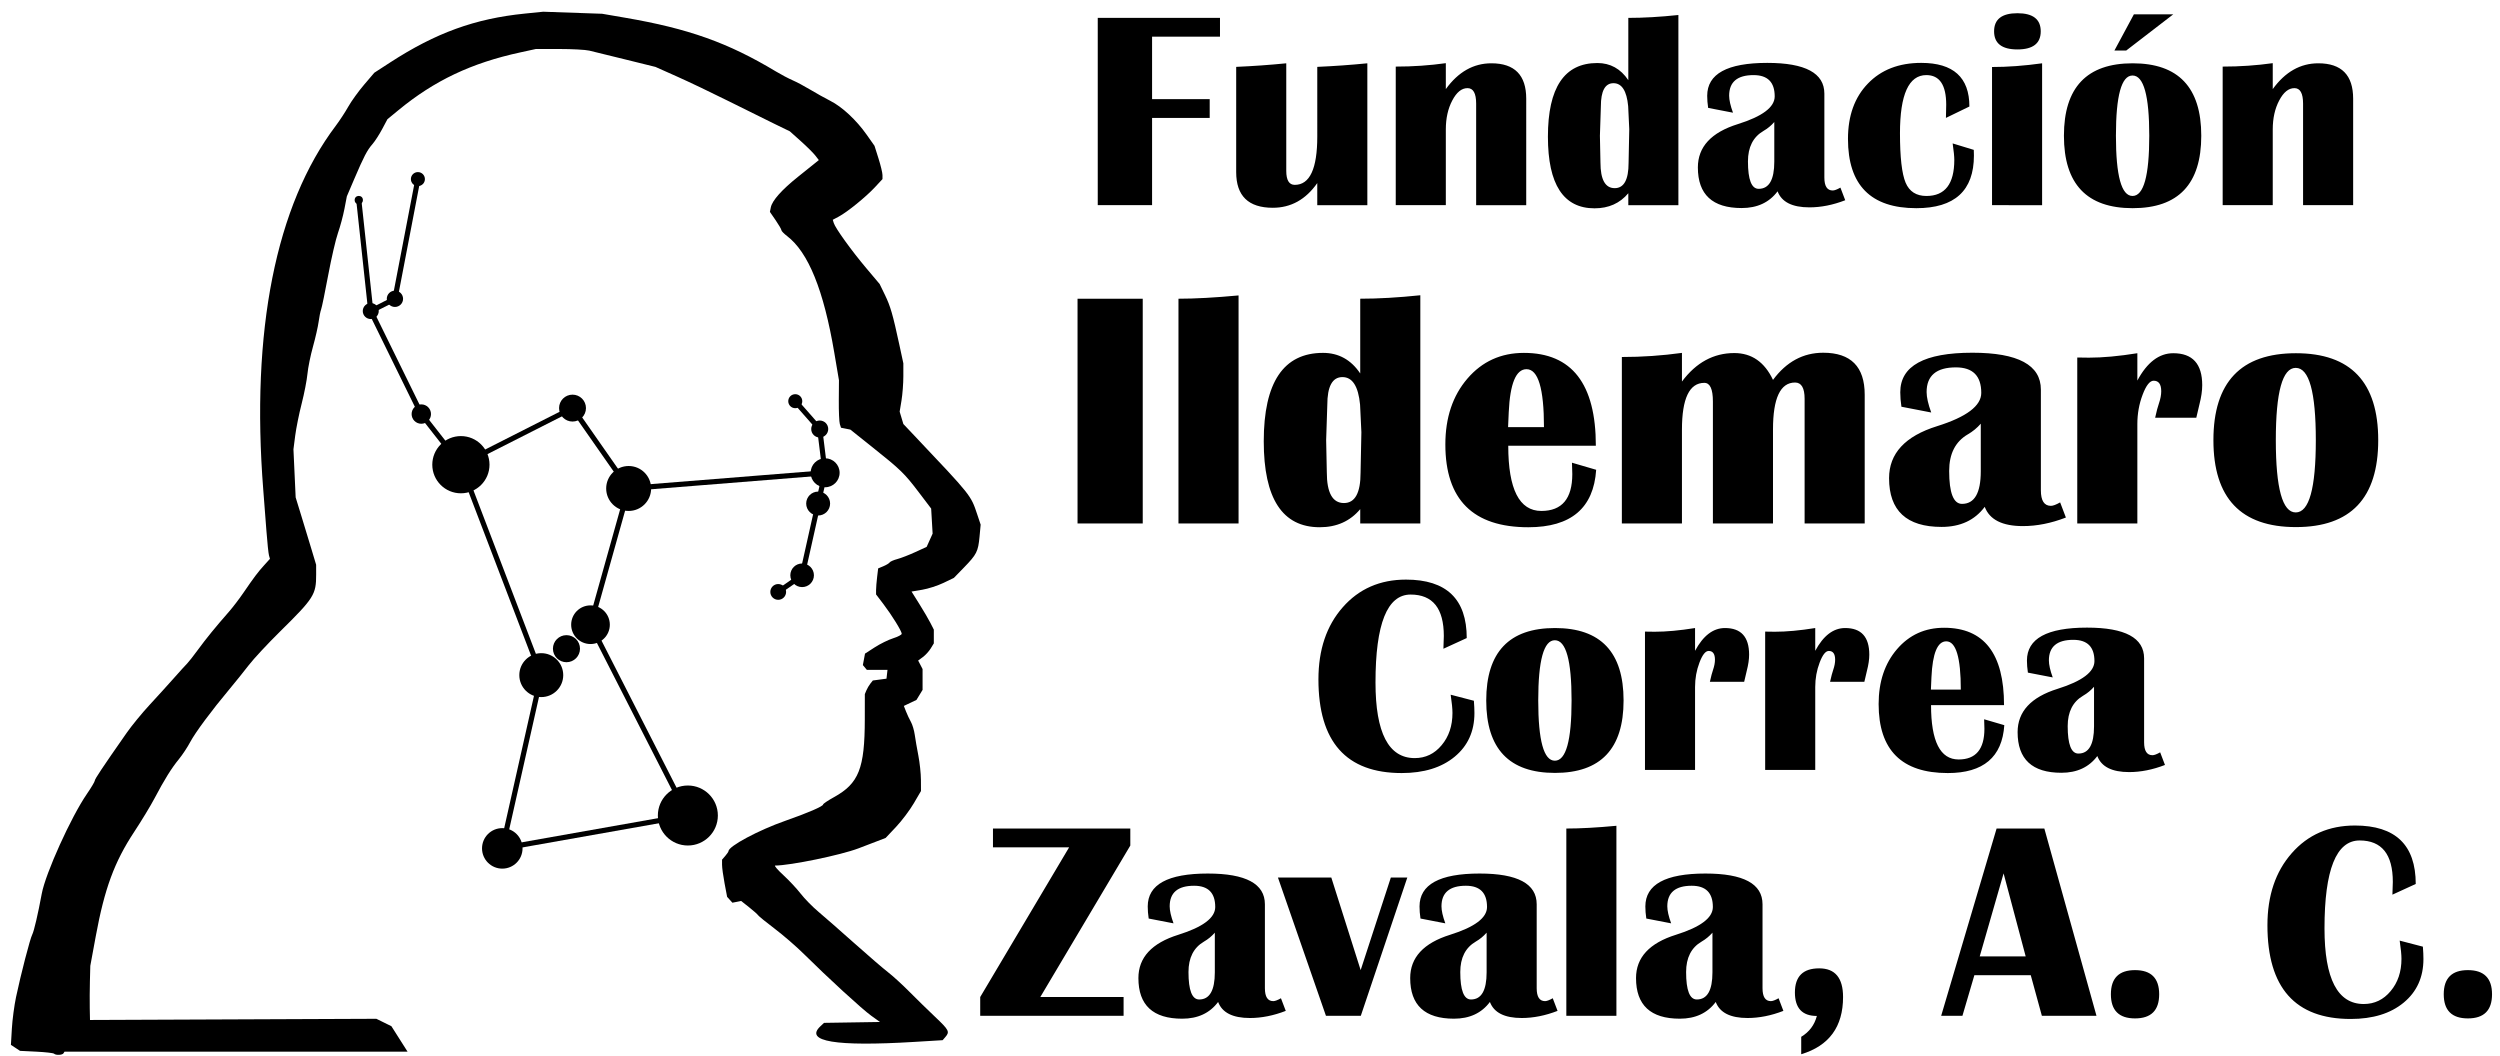 <?xml version="1.0" encoding="UTF-8" standalone="no"?>
<svg
   viewBox="0 0 474.51 200.4"
   version="1.1"
   id="svg8"
   sodipodi:docname="ilde-silueta.svg"
   xml:space="preserve"
   inkscape:version="1.4 (e7c3feb1, 2024-10-09)"
   xmlns:inkscape="http://www.inkscape.org/namespaces/inkscape"
   xmlns:sodipodi="http://sodipodi.sourceforge.net/DTD/sodipodi-0.dtd"
   xmlns="http://www.w3.org/2000/svg"
   xmlns:svg="http://www.w3.org/2000/svg"><defs
     id="defs8" /><sodipodi:namedview
     id="namedview8"
     pagecolor="#ffffff"
     bordercolor="#666666"
     borderopacity="1.0"
     inkscape:showpageshadow="2"
     inkscape:pageopacity="0.0"
     inkscape:pagecheckerboard="0"
     inkscape:deskcolor="#d1d1d1"
     inkscape:zoom="1.9516409"
     inkscape:cx="248.25264"
     inkscape:cy="118.87433"
     inkscape:window-width="1920"
     inkscape:window-height="1027"
     inkscape:window-x="0"
     inkscape:window-y="25"
     inkscape:window-maximized="0"
     inkscape:current-layer="svg8" /><path
     style="fill:#000000;stroke-width:0.228"
     d="m 10.255,199.995 c -0.125,-0.126 -1.628,-0.298 -3.341,-0.383 l -3.113,-0.154 -0.865,-0.567 -0.865,-0.567 0.181,-3.085 c 0.1,-1.697 0.455,-4.387 0.79,-5.978 0.912,-4.326 2.673,-11.124 3.079,-11.883 0.326,-0.609 1.088,-3.881 1.807,-7.757 0.717,-3.864 5.546,-14.537 8.565,-18.929 0.825,-1.2 1.499,-2.334 1.499,-2.522 0,-0.313 1.447,-2.482 6.046,-9.063 0.961,-1.374 2.926,-3.772 4.368,-5.329 1.442,-1.556 3.53,-3.857 4.641,-5.113 1.111,-1.256 2.231,-2.489 2.489,-2.74 0.258,-0.251 1.178,-1.425 2.044,-2.609 1.55,-2.118 3.372,-4.352 5.888,-7.22 0.702,-0.8 1.907,-2.376 2.678,-3.502 2.095,-3.059 2.764,-3.948 3.982,-5.297 l 1.109,-1.227 -0.184,-0.654 c -0.101,-0.36 -0.318,-2.435 -0.482,-4.612 -0.164,-2.177 -0.433,-5.671 -0.598,-7.765 -2.379,-30.244 2.363,-54.08 13.761,-69.172 0.717,-0.949 1.783,-2.578 2.369,-3.62 0.586,-1.042 1.939,-2.918 3.006,-4.169 l 1.941,-2.274 2.993,-1.942 C 82.718,6.233 90.135,3.539 99.599,2.58 l 3.502,-0.355 5.596,0.194 5.596,0.194 4.416,0.76 c 12.003,2.066 19.48,4.732 28.544,10.18 1.005,0.604 2.444,1.363 3.197,1.687 0.754,0.324 2.261,1.127 3.349,1.784 1.089,0.657 2.801,1.612 3.806,2.121 2.249,1.14 4.927,3.635 6.894,6.424 l 1.486,2.108 0.758,2.399 c 0.417,1.32 0.758,2.741 0.758,3.158 v 0.759 l -1.446,1.558 c -1.697,1.828 -5.247,4.708 -6.859,5.564 l -1.132,0.601 0.189,0.617 c 0.3,0.982 3.354,5.224 6.143,8.533 l 2.566,3.045 0.995,2.048 c 1.055,2.17 1.498,3.701 2.734,9.435 l 0.769,3.567 v 2.465 c 0,1.356 -0.158,3.419 -0.35,4.586 l -0.35,2.122 0.351,1.172 0.351,1.172 2.126,2.246 c 10.779,11.387 10.675,11.256 11.885,14.882 l 0.661,1.979 -0.213,2.284 c -0.263,2.815 -0.54,3.364 -2.95,5.844 l -1.919,1.974 -1.979,0.953 c -1.089,0.524 -2.897,1.107 -4.019,1.296 l -2.04,0.343 1.464,2.336 c 0.805,1.285 1.757,2.911 2.116,3.613 l 0.651,1.277 -0.001,1.306 -0.001,1.306 -0.59,0.967 c -0.324,0.532 -0.993,1.266 -1.487,1.63 l -0.897,0.663 0.42,0.806 0.42,0.806 6.8e-4,1.979 6.9e-4,1.979 -0.58,0.951 -0.58,0.951 -1.198,0.571 -1.198,0.571 0.418,1.066 c 0.23,0.586 0.649,1.477 0.931,1.979 0.282,0.502 0.608,1.599 0.723,2.436 0.116,0.837 0.424,2.619 0.685,3.958 0.261,1.34 0.479,3.398 0.485,4.574 l 0.011,2.138 -1.381,2.359 c -0.76,1.298 -2.269,3.301 -3.355,4.452 l -1.974,2.093 -1.593,0.613 c -0.876,0.337 -2.484,0.953 -3.572,1.368 -3.343,1.275 -12.917,3.251 -15.802,3.261 -0.234,6.8e-4 0.461,0.813 1.543,1.805 1.082,0.992 2.566,2.579 3.298,3.527 0.731,0.948 2.254,2.5 3.384,3.449 1.13,0.949 4.205,3.644 6.835,5.989 2.629,2.345 5.5,4.815 6.379,5.491 0.88,0.675 2.681,2.32 4.003,3.654 1.322,1.334 3.531,3.493 4.908,4.796 2.65,2.508 2.817,2.832 1.971,3.815 l -0.533,0.619 -5.404,0.328 c -14.918,0.906 -20.865,-0.084 -17.803,-2.961 l 0.697,-0.655 5.308,-0.084 5.308,-0.084 -1.666,-1.193 c -1.713,-1.227 -8.207,-7.18 -12.768,-11.703 -1.417,-1.405 -3.908,-3.564 -5.536,-4.797 -1.628,-1.233 -3.05,-2.387 -3.16,-2.565 -0.11,-0.178 -0.879,-0.86 -1.71,-1.517 l -1.51,-1.194 -0.83,0.166 -0.83,0.166 -0.501,-0.557 -0.501,-0.557 -0.481,-2.546 c -0.265,-1.4 -0.481,-2.989 -0.481,-3.531 v -0.986 l 0.609,-0.702 c 0.335,-0.386 0.609,-0.789 0.609,-0.895 0,-0.945 5.718,-4.003 10.81,-5.782 4.252,-1.486 7.156,-2.741 7.156,-3.093 0,-0.136 0.925,-0.758 2.055,-1.382 4.718,-2.602 5.844,-5.445 5.856,-14.786 l 0.006,-4.776 0.294,-0.705 c 0.162,-0.388 0.503,-0.97 0.759,-1.293 l 0.465,-0.588 1.296,-0.173 1.296,-0.173 0.096,-0.837 0.096,-0.837 h -1.962 -1.962 l -0.376,-0.453 -0.376,-0.453 0.204,-1.087 0.204,-1.087 1.855,-1.199 c 1.02,-0.659 2.588,-1.43 3.485,-1.713 0.896,-0.283 1.63,-0.668 1.63,-0.857 0,-0.495 -1.858,-3.506 -3.478,-5.636 l -1.394,-1.833 0.002,-0.834 c 0.001,-0.459 0.091,-1.569 0.199,-2.468 l 0.196,-1.634 0.998,-0.417 c 0.549,-0.229 1.082,-0.553 1.184,-0.718 0.102,-0.165 0.763,-0.455 1.467,-0.643 0.705,-0.188 2.243,-0.785 3.419,-1.327 l 2.138,-0.984 0.566,-1.256 0.566,-1.256 -0.138,-2.379 -0.138,-2.379 -2.308,-3.04 c -2.766,-3.644 -3.439,-4.298 -8.842,-8.607 l -4.19,-3.341 -0.886,-0.177 -0.886,-0.177 -0.223,-0.698 c -0.123,-0.384 -0.21,-2.41 -0.194,-4.504 l 0.029,-3.806 -0.89,-5.25 c -2.013,-11.875 -4.917,-19.042 -8.97,-22.133 -0.587,-0.448 -1.067,-0.947 -1.067,-1.11 0,-0.163 -0.49,-1.009 -1.09,-1.881 l -1.09,-1.584 0.173,-0.865 c 0.257,-1.284 2.071,-3.324 5.147,-5.787 1.505,-1.206 3.013,-2.415 3.351,-2.688 l 0.614,-0.496 -0.677,-0.874 c -0.372,-0.481 -1.61,-1.708 -2.75,-2.728 l -2.073,-1.854 -3.01,-1.464 c -1.656,-0.805 -5.545,-2.731 -8.643,-4.279 -3.098,-1.549 -7.483,-3.641 -9.744,-4.65 l -4.111,-1.835 -5.633,-1.393 c -3.098,-0.766 -6.217,-1.531 -6.931,-1.7 -0.714,-0.169 -3.286,-0.307 -5.715,-0.307 h -4.416 L 98.773,9.942 C 89.483,11.954 82.454,15.285 75.618,20.914 l -2.082,1.715 -1.006,1.888 c -0.553,1.038 -1.385,2.322 -1.848,2.853 -1.003,1.15 -1.62,2.335 -3.462,6.649 l -1.387,3.248 -0.459,2.385 c -0.252,1.312 -0.803,3.364 -1.225,4.56 -0.422,1.196 -1.257,4.802 -1.856,8.012 -0.599,3.21 -1.203,6.136 -1.342,6.503 -0.139,0.367 -0.352,1.42 -0.474,2.341 -0.122,0.921 -0.605,3.045 -1.073,4.72 -0.468,1.675 -0.94,4.004 -1.049,5.176 -0.109,1.172 -0.602,3.707 -1.095,5.633 -0.494,1.926 -1.047,4.666 -1.23,6.09 l -0.333,2.588 0.21,4.567 0.21,4.567 1.075,3.502 c 0.591,1.926 1.466,4.803 1.943,6.394 l 0.868,2.893 0.003,1.827 c 0.008,3.839 -0.394,4.474 -6.885,10.875 -2.329,2.297 -4.985,5.152 -5.903,6.346 -0.918,1.194 -2.559,3.235 -3.648,4.536 -3.419,4.086 -6.511,8.254 -7.482,10.084 -0.514,0.97 -1.473,2.42 -2.131,3.222 -1.414,1.725 -2.75,3.871 -4.616,7.414 -0.75,1.424 -2.494,4.301 -3.875,6.394 -3.757,5.694 -5.629,10.776 -7.29,19.792 l -1.038,5.633 -0.075,2.893 c -0.041,1.591 -0.054,3.903 -0.029,5.137 l 0.045,2.244 27.176,-0.113 27.176,-0.113 1.427,0.703 1.427,0.703 1.535,2.418 1.535,2.418 H 44.801 12.244 l -0.188,0.305 c -0.22,0.356 -1.47,0.409 -1.801,0.076 z"
     id="path110" /><g
     id="g110"
     transform="matrix(1.223,0,0,1.223,-302.083,-5.267)"><circle
       cy="76.425"
       fill="#000000"
       r="4.44"
       stroke-width="0"
       stroke="#000000"
       id="circle3001"
       cx="318.531" /><circle
       cy="67.642"
       fill="#000000"
       r="2.088"
       stroke-width="0"
       stroke="#000000"
       id="circle3003"
       cx="335.854" /><line
       y2="67.642"
       x2="335.854"
       style="stroke:#000000;stroke-width:0.8"
       y1="76.425"
       x1="318.531"
       id="line3005" /><circle
       cy="80.116"
       fill="#000000"
       r="3.488"
       stroke-width="0"
       stroke="#000000"
       id="circle3007"
       cx="344.566" /><line
       y2="80.116"
       x2="344.566"
       style="stroke:#000000;stroke-width:0.8"
       y1="67.642"
       x1="335.854"
       id="line3009" /><circle
       cy="101.258"
       fill="#000000"
       r="3"
       stroke-width="0"
       stroke="#000000"
       id="circle3011"
       cx="338.644" /><line
       y2="101.258"
       x2="338.644"
       style="stroke:#000000;stroke-width:0.8"
       y1="80.116"
       x1="344.566"
       id="line3013" /><circle
       cy="130.87"
       fill="#000000"
       r="4.656"
       stroke-width="0"
       stroke="#000000"
       id="circle3015"
       cx="353.754" /><line
       y2="130.87"
       x2="353.754"
       style="stroke:#000000;stroke-width:0.8"
       y1="101.258"
       x1="338.644"
       id="line3017" /><circle
       cy="135.971"
       fill="#000000"
       r="3.144"
       stroke-width="0"
       stroke="#000000"
       id="circle3019"
       cx="324.954" /><line
       y2="135.971"
       x2="324.954"
       style="stroke:#000000;stroke-width:0.8"
       y1="130.87"
       x1="353.754"
       id="line3021" /><circle
       cy="109.083"
       fill="#000000"
       r="3.408"
       stroke-width="0"
       stroke="#000000"
       id="circle3023"
       cx="331.005" /><line
       y2="109.083"
       x2="331.005"
       style="stroke:#000000;stroke-width:0.8"
       y1="135.971"
       x1="324.954"
       id="line3025" /><line
       y2="76.425"
       x2="318.531"
       style="stroke:#000000;stroke-width:0.8"
       y1="109.083"
       x1="331.005"
       id="line3027" /><circle
       cy="68.568"
       fill="#000000"
       r="1.504"
       stroke-width="0"
       stroke="#000000"
       id="circle3029"
       cx="312.386" /><line
       y2="68.568"
       x2="312.386"
       style="stroke:#000000;stroke-width:0.8"
       y1="76.425"
       x1="318.531"
       id="line3031" /><circle
       cy="52.58"
       fill="#000000"
       r="1.24"
       stroke-width="0"
       stroke="#000000"
       id="circle3033"
       cx="304.541" /><line
       y2="52.58"
       x2="304.541"
       style="stroke:#000000;stroke-width:0.8"
       y1="68.568"
       x1="312.386"
       id="line3035" /><circle
       cy="50.681"
       fill="#000000"
       r="1.264"
       stroke-width="0"
       stroke="#000000"
       id="circle3037"
       cx="308.293" /><line
       y2="50.681"
       x2="308.293"
       style="stroke:#000000;stroke-width:0.8"
       y1="52.58"
       x1="304.541"
       id="line3039" /><circle
       cy="32.102"
       fill="#000000"
       r="1.088"
       stroke-width="0"
       stroke="#000000"
       id="circle3041"
       cx="311.858" /><line
       y2="32.102"
       x2="311.858"
       style="stroke:#000000;stroke-width:0.8"
       y1="50.681"
       x1="308.293"
       id="line3043" /><circle
       cy="35.352"
       fill="#000000"
       r="0.64"
       stroke-width="0"
       stroke="#000000"
       id="circle3045"
       cx="302.683" /><line
       y2="35.352"
       x2="302.683"
       style="stroke:#000000;stroke-width:0.8"
       y1="52.58"
       x1="304.541"
       id="line3047" /><circle
       cy="77.679"
       fill="#000000"
       r="2.248"
       stroke-width="0"
       stroke="#000000"
       id="circle3049"
       cx="375.058" /><line
       y2="77.679"
       x2="375.058"
       style="stroke:#000000;stroke-width:0.8"
       y1="80.116"
       x1="344.566"
       id="line3051" /><circle
       cy="66.57"
       fill="#000000"
       r="1.088"
       stroke-width="0"
       stroke="#000000"
       id="circle3053"
       cx="370.423" /><circle
       cy="70.889"
       fill="#000000"
       r="1.32"
       stroke-width="0"
       stroke="#000000"
       id="circle3055"
       cx="374.219" /><line
       y2="70.889"
       x2="374.219"
       style="stroke:#000000;stroke-width:0.8"
       y1="66.57"
       x1="370.423"
       id="line3057" /><line
       y2="77.679"
       x2="375.058"
       style="stroke:#000000;stroke-width:0.8"
       y1="70.889"
       x1="374.219"
       id="line3059" /><circle
       cy="82.455"
       fill="#000000"
       r="1.856"
       stroke-width="0"
       stroke="#000000"
       id="circle3061"
       cx="373.974" /><line
       y2="82.455"
       x2="373.974"
       style="stroke:#000000;stroke-width:0.8"
       y1="77.679"
       x1="375.058"
       id="line3063" /><circle
       cy="93.589"
       fill="#000000"
       r="1.832"
       stroke-width="0"
       stroke="#000000"
       id="circle3065"
       cx="371.488" /><line
       y2="93.589"
       x2="371.488"
       style="stroke:#000000;stroke-width:0.8"
       y1="82.455"
       x1="373.974"
       id="line3067" /><circle
       cy="96.171"
       fill="#000000"
       r="1.224"
       stroke-width="0"
       stroke="#000000"
       id="circle3069"
       cx="367.777" /><line
       y2="96.171"
       x2="367.777"
       style="stroke:#000000;stroke-width:0.8"
       y1="93.589"
       x1="371.488"
       id="line3071" /><circle
       cy="104.98"
       r="2.1"
       id="circle2201"
       cx="334.915"
       style="fill:#000000;stroke:#000000;stroke-width:0" /></g><path
     style="font-size:53.333px;line-height:1.25;font-family:'Britannic Bold';-inkscape-font-specification:'Britannic Bold, ';font-variant-ligatures:none;text-align:center;text-anchor:middle"
     d="M 231.559,3.395 V 6.962 H 218.669 V 18.811 h 10.937 v 3.568 h -10.937 v 16.562 h -10.312 V 3.395 Z m 27.969,8.62 v 26.927 h -9.505 v -4.193 q -3.281,4.687 -8.437,4.687 -6.953,0 -6.953,-6.771 V 12.692 q 4.792,-0.208 9.505,-0.677 v 20.417 q 0,2.656 1.615,2.656 4.271,0 4.271,-9.167 V 12.692 q 4.766,-0.208 9.505,-0.677 z m 30.156,26.927 H 280.179 V 19.671 q 0,-2.943 -1.641,-2.943 -1.667,0 -2.891,2.344 -1.224,2.318 -1.224,5.495 v 14.375 h -9.505 V 12.64 q 4.896,0 9.505,-0.651 v 4.922 q 3.542,-4.896 8.646,-4.896 6.615,0 6.615,6.719 z M 318.565,2.848 V 38.942 h -9.505 v -2.266 q -2.396,2.865 -6.406,2.865 -8.854,0 -8.854,-13.594 0,-13.984 9.375,-13.984 3.698,0 5.885,3.255 V 3.395 q 4.297,0 9.505,-0.547 z M 306.247,15.791 q -2.396,0 -2.396,4.401 l -0.182,5.573 0.104,5.078 q 0,4.87 2.708,4.87 2.63,0 2.63,-4.792 l 0.13,-6.406 -0.208,-4.375 Q 308.617,15.791 306.247,15.791 Z m 43.984,22.214 q -3.49,1.354 -6.797,1.354 -4.896,0 -6.042,-3.047 -2.37,3.177 -6.823,3.177 -8.307,0 -8.307,-7.708 0,-5.859 7.604,-8.229 6.979,-2.187 6.979,-5.26 0,-4.036 -4.01,-4.036 -4.635,0 -4.635,3.906 0,1.224 0.729,3.229 l -4.714,-0.911 q -0.182,-1.224 -0.182,-2.292 0,-6.25 11.406,-6.25 10.833,0 10.833,5.833 v 15.937 q 0,2.448 1.589,2.448 0.495,0 1.458,-0.547 z M 336.768,23.16 q -0.885,1.016 -2.057,1.693 -2.943,1.719 -2.943,5.781 0,5.208 2.031,5.208 2.969,0 2.969,-5.156 z m 33.854,4.062 4.01,1.224 0.026,1.068 q 0,10 -10.937,10 -12.969,0 -12.969,-13.151 0,-6.589 3.776,-10.495 3.776,-3.932 10.13,-3.932 9.141,0 9.141,8.281 l -4.453,2.161 0.052,-2.5 q 0,-5.625 -3.776,-5.625 -5,0 -5,11.042 0,6.823 1.068,9.375 1.068,2.526 3.958,2.526 5.286,0 5.286,-6.849 0,-0.964 -0.312,-3.125 z M 382.913,2.509 q 4.427,0 4.427,3.437 0,3.437 -4.427,3.437 -4.427,0 -4.427,-3.437 0,-3.437 4.427,-3.437 z m -4.818,36.432 V 12.718 q 4.453,0 9.505,-0.703 v 26.927 z m 26.693,-26.927 q 13.021,0 13.021,13.75 0,13.75 -13.021,13.75 -13.047,0 -13.047,-13.75 0,-13.75 13.047,-13.75 z m -0.026,2.318 q -3.151,0 -3.151,11.432 0,11.432 3.151,11.432 3.177,0 3.177,-11.432 0,-11.432 -3.177,-11.432 z m -1.198,-4.74 h -2.24 l 3.698,-6.875 h 7.474 z m 43.073,29.349 h -9.505 V 19.671 q 0,-2.943 -1.641,-2.943 -1.667,0 -2.891,2.344 -1.224,2.318 -1.224,5.495 v 14.375 h -9.505 V 12.64 q 4.896,0 9.505,-0.651 v 4.922 q 3.542,-4.896 8.646,-4.896 6.615,0 6.615,6.719 z"
     id="text110"
     aria-label="Fundación &#10;" /><path
     style="font-size:64px;line-height:1.25;font-family:'Britannic Bold';-inkscape-font-specification:'Britannic Bold, ';font-variant-ligatures:none;text-align:center;text-anchor:middle"
     d="m 216.896,56.698 v 42.656 h -12.375 v -42.656 z m 18.188,-0.625 v 43.281 h -11.406 v -42.656 q 4.719,0 11.406,-0.625 z m 34.5,-0.031 v 43.312 h -11.406 v -2.719 q -2.875,3.437 -7.688,3.437 -10.625,0 -10.625,-16.312 0,-16.781 11.25,-16.781 4.438,0 7.062,3.906 v -14.188 q 5.156,0 11.406,-0.656 z m -14.781,15.531 q -2.875,0 -2.875,5.281 l -0.219,6.688 0.125,6.094 q 0,5.844 3.25,5.844 3.156,0 3.156,-5.75 l 0.156,-7.688 -0.25,-5.25 q -0.5,-5.219 -3.344,-5.219 z m 43.562,16.25 4.594,1.344 q -0.719,10.906 -12.875,10.906 -15.75,0 -15.75,-15.719 0,-7.625 4.188,-12.5 4.188,-4.875 10.719,-4.875 13.656,0 13.656,17.625 h -16.625 q 0,12.375 6.281,12.375 5.875,0 5.875,-7 0,-0.938 -0.062,-2.156 z m -12.125,-6.75 h 6.812 q 0,-11 -3.312,-11 -3,0 -3.375,8.156 z m 67.688,18.281 h -11.406 v -23.656 q 0,-3.094 -1.812,-3.094 -4.188,0 -4.188,8.906 v 17.844 h -11.406 v -23.156 q 0,-3.531 -1.625,-3.531 -4.25,0 -4.25,8.875 v 17.812 h -11.406 v -31.594 q 5.781,0 11.406,-0.781 v 5.438 q 4.031,-5.406 9.938,-5.406 4.938,0 7.344,5.094 3.812,-5.156 9.531,-5.156 7.875,0 7.875,7.969 z m 38.188,-1.125 q -4.188,1.625 -8.156,1.625 -5.875,0 -7.25,-3.656 -2.844,3.812 -8.188,3.812 -9.969,0 -9.969,-9.25 0,-7.031 9.125,-9.875 8.375,-2.625 8.375,-6.312 0,-4.844 -4.812,-4.844 -5.562,0 -5.562,4.688 0,1.469 0.875,3.875 l -5.656,-1.094 q -0.219,-1.469 -0.219,-2.75 0,-7.5 13.688,-7.5 13,0 13,7 v 19.125 q 0,2.938 1.906,2.938 0.594,0 1.75,-0.656 z m -16.156,-17.812 q -1.062,1.219 -2.469,2.031 -3.531,2.062 -3.531,6.938 0,6.25 2.438,6.25 3.562,0 3.562,-6.188 z m 40.906,-1.125 h -7.812 q 0.406,-1.844 0.719,-2.719 0.438,-1.281 0.438,-2.312 0,-2 -1.438,-2 -1.094,0 -2.094,2.656 -1,2.625 -1,5.562 v 18.875 h -11.406 v -31.5 l 2.219,0.031 q 3.938,0 9.188,-0.844 v 5.188 q 2.781,-5.188 6.812,-5.188 5.5,0 5.5,6.062 0,1.594 -0.531,3.656 -0.188,0.844 -0.594,2.531 z m 18.906,-12.25 q 15.625,0 15.625,16.5 0,16.5 -15.625,16.5 -15.656,0 -15.656,-16.5 0,-16.5 15.656,-16.5 z m -0.031,2.781 q -3.781,0 -3.781,13.719 0,13.719 3.781,13.719 3.812,0 3.812,-13.719 0,-13.719 -3.812,-13.719 z"
     id="text112"
     aria-label="Ildemaro" /><path
     style="font-size:53.333px;line-height:1.25;font-family:'Britannic Bold';-inkscape-font-specification:'Britannic Bold, ';font-variant-ligatures:none;text-align:center;text-anchor:middle"
     d="m 275.348,131.859 4.401,1.146 q 0.104,1.354 0.104,2.344 0,5.182 -3.75,8.281 -3.75,3.099 -10.052,3.099 -15.807,0 -15.807,-17.786 0,-8.438 4.609,-13.672 4.609,-5.26 12.005,-5.26 11.536,0 11.536,11.094 l -4.427,2.031 q 0.078,-1.562 0.078,-2.422 0,-7.865 -6.302,-7.865 -6.667,0 -6.667,16.693 0,14.349 7.448,14.349 3.073,0 5.104,-2.448 2.057,-2.448 2.057,-6.12 0,-1.172 -0.339,-3.464 z M 295.14,119.203 q 13.021,0 13.021,13.75 0,13.75 -13.021,13.75 -13.047,0 -13.047,-13.75 0,-13.75 13.047,-13.75 z m -0.026,2.318 q -3.151,0 -3.151,11.432 0,11.432 3.151,11.432 3.177,0 3.177,-11.432 0,-11.432 -3.177,-11.432 z m 35.937,7.891 h -6.51 q 0.339,-1.536 0.599,-2.266 0.365,-1.068 0.365,-1.927 0,-1.667 -1.198,-1.667 -0.911,0 -1.745,2.214 -0.833,2.188 -0.833,4.635 v 15.729 h -9.505 v -26.25 l 1.849,0.026 q 3.281,0 7.656,-0.703 v 4.323 q 2.318,-4.323 5.677,-4.323 4.583,0 4.583,5.052 0,1.328 -0.443,3.047 -0.156,0.703 -0.495,2.109 z m 22.812,0 h -6.51 q 0.339,-1.536 0.599,-2.266 0.365,-1.068 0.365,-1.927 0,-1.667 -1.198,-1.667 -0.911,0 -1.745,2.214 -0.833,2.188 -0.833,4.635 v 15.729 h -9.505 v -26.25 l 1.849,0.026 q 3.281,0 7.656,-0.703 v 4.323 q 2.318,-4.323 5.677,-4.323 4.583,0 4.583,5.052 0,1.328 -0.443,3.047 -0.156,0.703 -0.495,2.109 z m 22.734,7.109 3.828,1.12 q -0.599,9.089 -10.729,9.089 -13.125,0 -13.125,-13.099 0,-6.354 3.49,-10.417 3.49,-4.062 8.932,-4.062 11.38,0 11.38,14.687 H 366.52 q 0,10.312 5.234,10.312 4.896,0 4.896,-5.833 0,-0.781 -0.052,-1.797 z m -10.104,-5.625 h 5.677 q 0,-9.167 -2.76,-9.167 -2.5,0 -2.812,6.797 z m 44.427,14.297 q -3.49,1.354 -6.797,1.354 -4.896,0 -6.042,-3.047 -2.37,3.177 -6.823,3.177 -8.307,0 -8.307,-7.708 0,-5.859 7.604,-8.229 6.979,-2.188 6.979,-5.26 0,-4.036 -4.01,-4.036 -4.635,0 -4.635,3.906 0,1.224 0.729,3.229 l -4.714,-0.911 q -0.182,-1.224 -0.182,-2.292 0,-6.25 11.406,-6.25 10.833,0 10.833,5.833 v 15.937 q 0,2.448 1.589,2.448 0.495,0 1.458,-0.547 z m -13.464,-14.844 q -0.885,1.016 -2.057,1.693 -2.943,1.719 -2.943,5.781 0,5.208 2.031,5.208 2.969,0 2.969,-5.156 z"
     id="text116"
     aria-label=" Correa" /><path
     style="font-size:53.333px;line-height:1.25;font-family:'Britannic Bold';-inkscape-font-specification:'Britannic Bold, ';font-variant-ligatures:none;text-align:center;text-anchor:middle"
     d="m 214.538,157.26 v 3.229 l -17.083,28.75 h 15.807 v 3.568 h -27.214 v -3.568 l 16.875,-28.411 h -14.453 v -3.568 z m 29.505,34.609 q -3.49,1.354 -6.797,1.354 -4.896,0 -6.042,-3.047 -2.37,3.177 -6.823,3.177 -8.307,0 -8.307,-7.708 0,-5.859 7.604,-8.229 6.979,-2.188 6.979,-5.26 0,-4.036 -4.01,-4.036 -4.635,0 -4.635,3.906 0,1.224 0.729,3.229 l -4.714,-0.911 q -0.182,-1.224 -0.182,-2.292 0,-6.25 11.406,-6.25 10.833,0 10.833,5.833 v 15.937 q 0,2.448 1.589,2.448 0.495,0 1.458,-0.547 z m -13.464,-14.844 q -0.885,1.016 -2.057,1.693 -2.943,1.719 -2.943,5.781 0,5.208 2.031,5.208 2.969,0 2.969,-5.156 z m 36.536,-10.469 -8.828,26.25 h -6.615 l -9.115,-26.25 h 10.13 l 5.573,17.578 5.729,-17.578 z m 28.516,25.312 q -3.49,1.354 -6.797,1.354 -4.896,0 -6.042,-3.047 -2.37,3.177 -6.823,3.177 -8.307,0 -8.307,-7.708 0,-5.859 7.604,-8.229 6.979,-2.188 6.979,-5.26 0,-4.036 -4.01,-4.036 -4.635,0 -4.635,3.906 0,1.224 0.729,3.229 l -4.714,-0.911 q -0.182,-1.224 -0.182,-2.292 0,-6.25 11.406,-6.25 10.833,0 10.833,5.833 v 15.937 q 0,2.448 1.589,2.448 0.495,0 1.458,-0.547 z m -13.464,-14.844 q -0.885,1.016 -2.057,1.693 -2.943,1.719 -2.943,5.781 0,5.208 2.031,5.208 2.969,0 2.969,-5.156 z m 24.635,-20.286 v 36.068 h -9.505 v -35.547 q 3.932,0 9.505,-0.521 z m 31.693,35.13 q -3.49,1.354 -6.797,1.354 -4.896,0 -6.042,-3.047 -2.37,3.177 -6.823,3.177 -8.307,0 -8.307,-7.708 0,-5.859 7.604,-8.229 6.979,-2.188 6.979,-5.26 0,-4.036 -4.01,-4.036 -4.635,0 -4.635,3.906 0,1.224 0.729,3.229 l -4.714,-0.911 q -0.182,-1.224 -0.182,-2.292 0,-6.25 11.406,-6.25 10.833,0 10.833,5.833 v 15.937 q 0,2.448 1.589,2.448 0.495,0 1.458,-0.547 z m -13.464,-14.844 q -0.885,1.016 -2.057,1.693 -2.943,1.719 -2.943,5.781 0,5.208 2.031,5.208 2.969,0 2.969,-5.156 z m 16.849,23.073 v -3.307 q 2.292,-1.38 2.969,-3.958 -4.167,0 -4.167,-4.453 0,-4.583 4.609,-4.583 4.531,0 4.531,5.443 0,8.464 -7.943,10.859 z m 46.146,-42.839 9.896,35.547 h -10.365 l -2.109,-7.708 h -10.703 l -2.266,7.708 h -4.036 l 10.521,-35.547 z m -12.266,24.271 h 8.724 l -4.193,-15.755 z m 29.479,2.604 q 4.583,0 4.583,4.583 0,4.583 -4.583,4.583 -4.583,0 -4.583,-4.583 0,-4.583 4.583,-4.583 z m 50.234,-5.599 4.401,1.146 q 0.104,1.354 0.104,2.344 0,5.182 -3.75,8.281 -3.75,3.099 -10.052,3.099 -15.807,0 -15.807,-17.786 0,-8.438 4.609,-13.672 4.609,-5.26 12.005,-5.26 11.536,0 11.536,11.094 l -4.427,2.031 q 0.078,-1.562 0.078,-2.422 0,-7.865 -6.302,-7.865 -6.667,0 -6.667,16.693 0,14.349 7.448,14.349 3.073,0 5.104,-2.448 2.057,-2.448 2.057,-6.12 0,-1.172 -0.339,-3.464 z m 12.943,5.599 q 4.583,0 4.583,4.583 0,4.583 -4.583,4.583 -4.583,0 -4.583,-4.583 0,-4.583 4.583,-4.583 z"
     id="text118"
     aria-label=" Zavala, A. C." /></svg>
